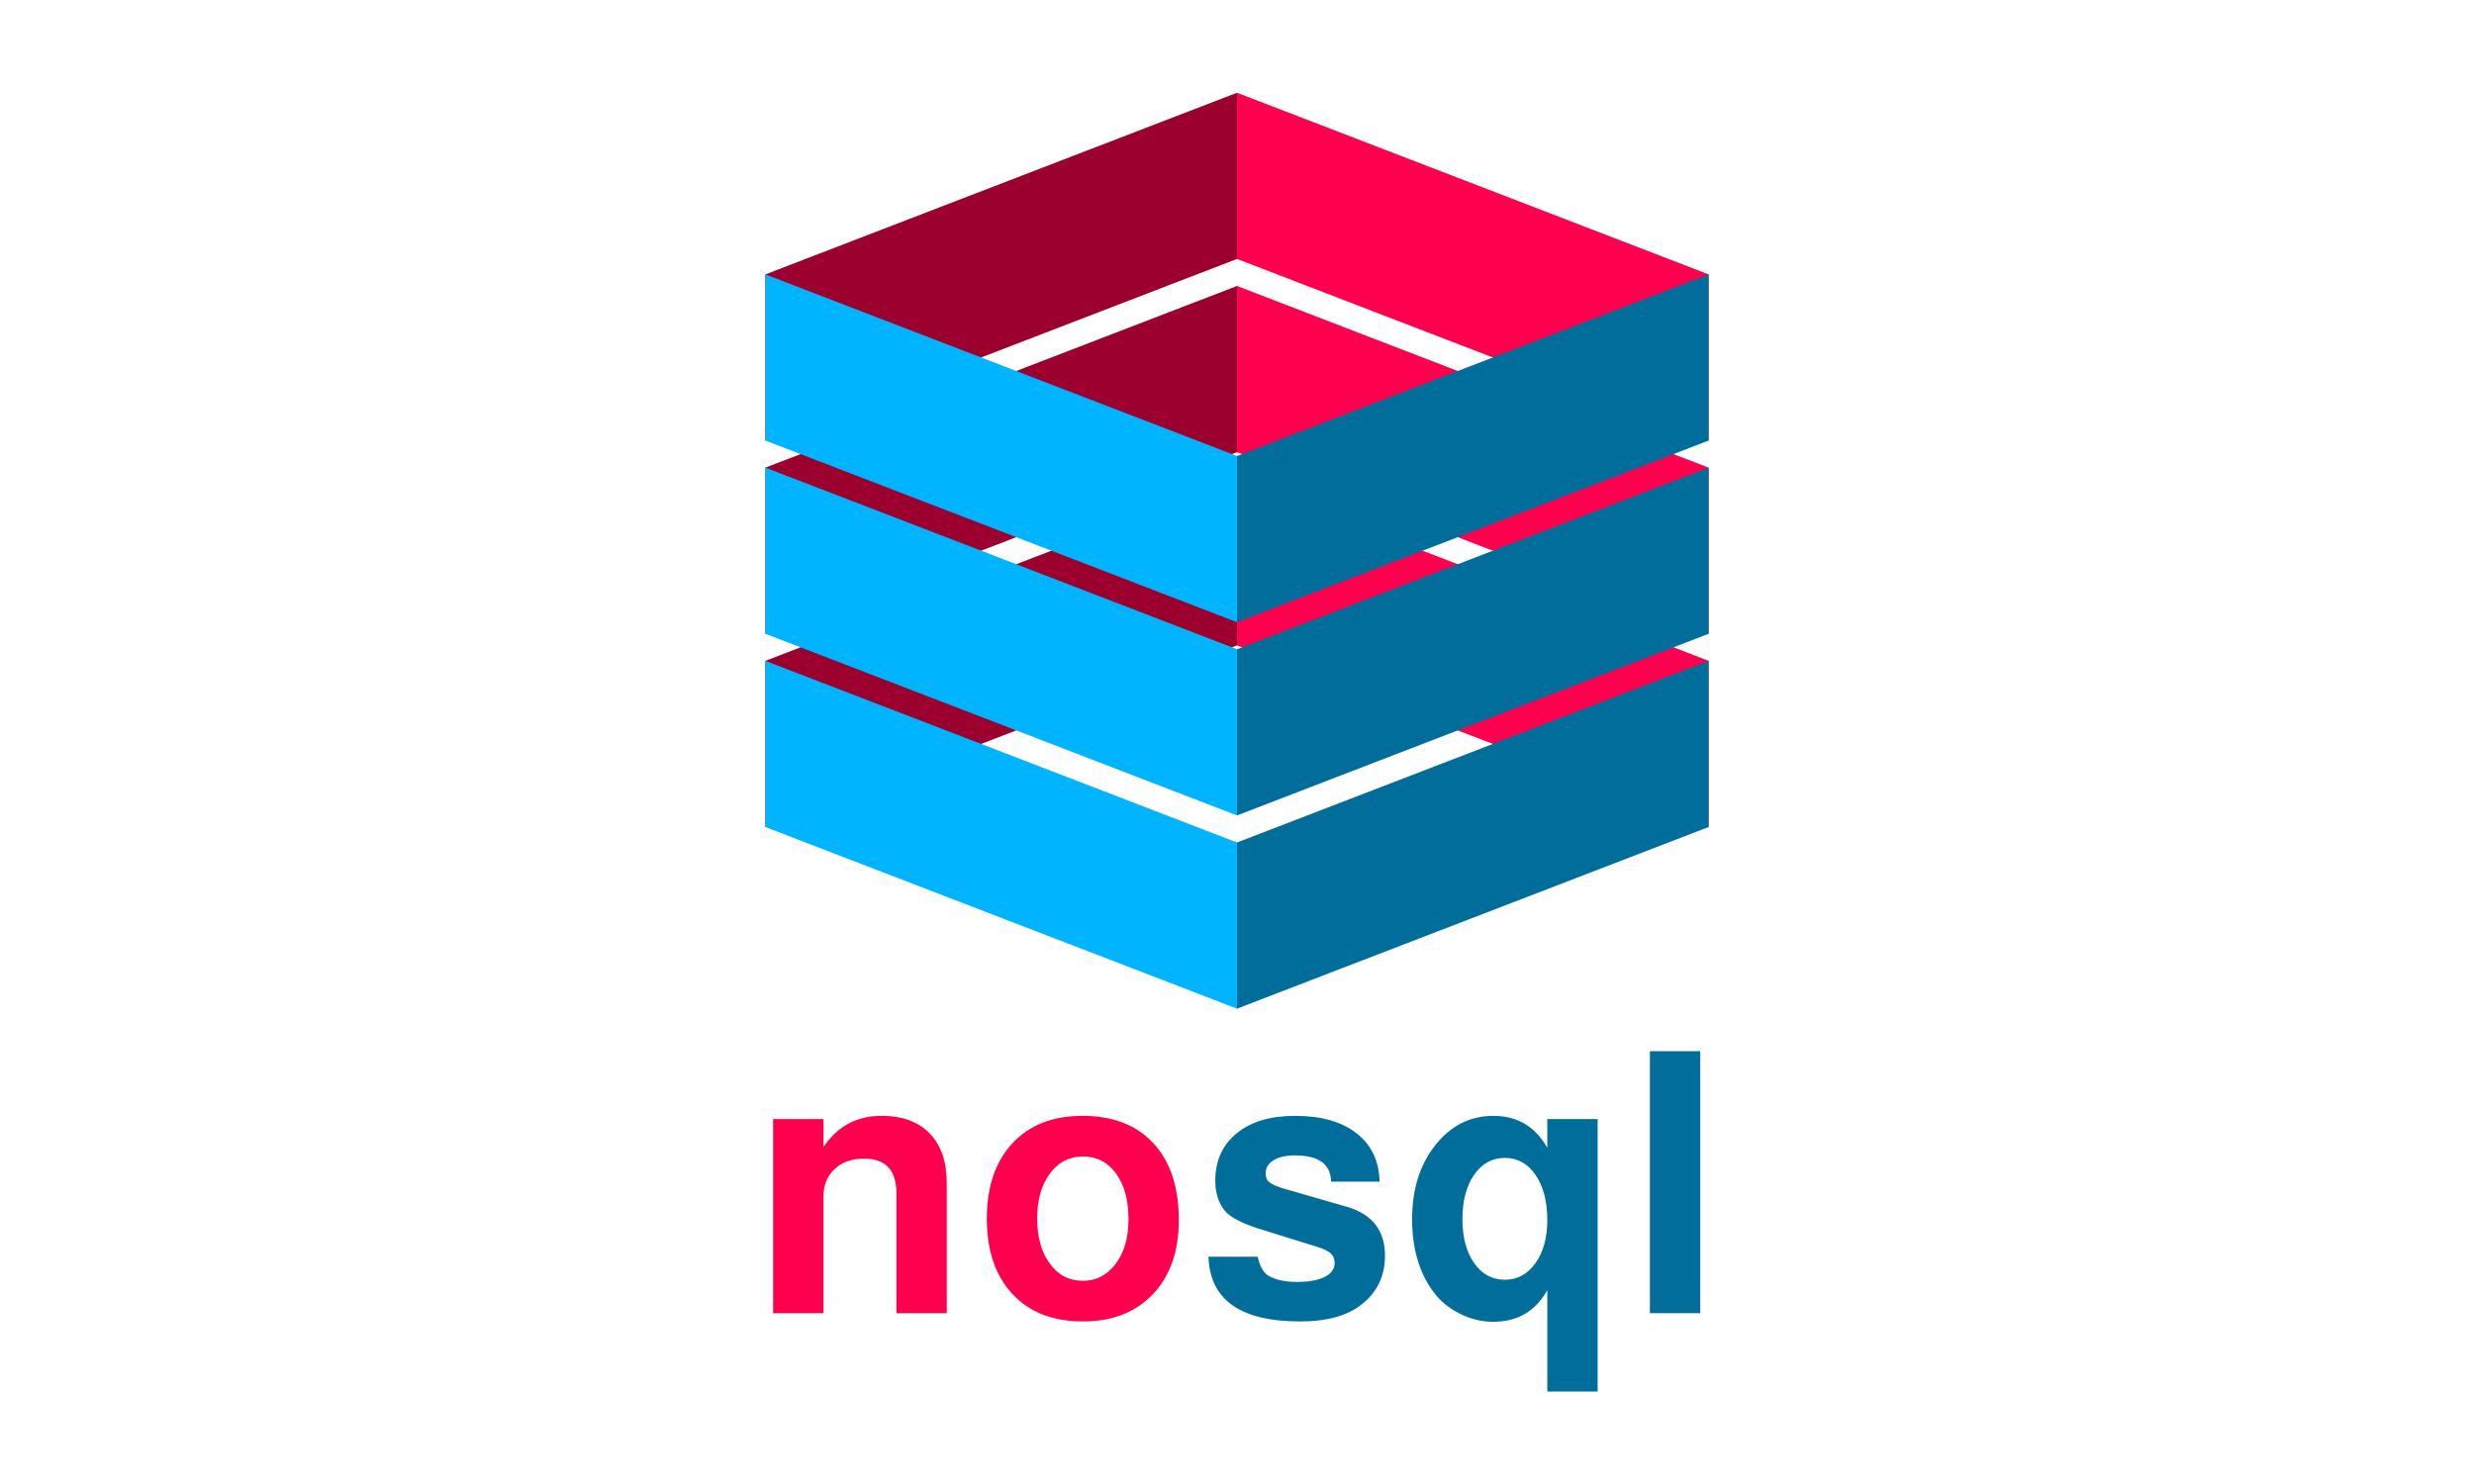 <svg width="640" height="384" viewBox="0 0 640 384" xmlns="http://www.w3.org/2000/svg"><title>nosql-logo</title><g fill="none" fill-rule="evenodd"><path d="M356.886 305.759h-12.555c-.062-4.526-3.193-6.789-9.393-6.789-2.294 0-4.123.418-5.487 1.255-1.364.838-2.046 1.969-2.046 3.395 0 .992.31 1.751.93 2.279.62.527 1.83 1.069 3.627 1.627l16.461 4.743c6.572 1.922 9.858 6.138 9.858 12.648 0 5.208-1.984 9.393-5.952 12.555-3.72 2.976-9.052 4.464-15.996 4.464-15.438 0-23.343-5.58-23.715-16.74h12.741c.496 2.294 1.333 3.875 2.511 4.743 1.798 1.178 4.371 1.767 7.72 1.767 3.037 0 5.409-.434 7.114-1.302 1.705-.868 2.557-2.077 2.557-3.627 0-.992-.325-1.798-.976-2.418-.651-.62-1.783-1.178-3.395-1.674l-15.53-4.836c-3.969-1.302-6.697-2.697-8.185-4.185-1.86-2.046-2.79-4.774-2.79-8.184 0-5.146 1.845-9.222 5.534-12.23 3.689-3.007 8.726-4.51 15.112-4.51 6.758 0 12.06 1.503 15.903 4.51 3.844 3.008 5.828 7.177 5.952 12.509zm43.383-16.182h13.02v70.494h-13.02v-26.226c-3.038 5.456-7.72 8.184-14.043 8.184-2.976 0-5.89-.728-8.742-2.185-2.852-1.458-5.115-3.364-6.79-5.72-3.595-4.898-5.393-11.129-5.393-18.693 0-7.688 2-14.058 5.998-19.111 4-5.054 9.006-7.58 15.02-7.58 6.2 0 10.85 2.759 13.95 8.277v-7.44zm-3.07 14.415c-1.983-2.914-4.618-4.371-7.904-4.371-3.286 0-5.937 1.457-7.952 4.371-2.015 2.914-3.022 6.727-3.022 11.439s1.007 8.51 3.022 11.393c2.015 2.883 4.666 4.324 7.952 4.324 3.224 0 5.859-1.426 7.905-4.278 2.046-2.852 3.069-6.572 3.069-11.16 0-4.898-1.023-8.804-3.07-11.718zM439.839 272v67.797h-13.02V272h13.02z" fill="#016D9B"/><path d="M280.024 288.74c7.874 0 13.997 2.371 18.368 7.114 4.37 4.744 6.556 11.362 6.556 19.856 0 8.06-2.232 14.446-6.696 19.158-4.464 4.712-10.509 7.068-18.135 7.068-7.75 0-13.826-2.371-18.228-7.114-4.402-4.744-6.603-11.238-6.603-19.484 0-8.246 2.201-14.74 6.603-19.484 4.402-4.743 10.447-7.114 18.135-7.114zm.093 10.509c-3.534 0-6.386 1.488-8.556 4.464-2.17 2.976-3.255 6.851-3.255 11.625s1.085 8.649 3.255 11.625c2.17 2.976 5.022 4.464 8.556 4.464 3.472 0 6.309-1.472 8.51-4.418 2.2-2.945 3.301-6.773 3.301-11.485 0-4.96-1.07-8.912-3.208-11.858-2.14-2.945-5.007-4.417-8.603-4.417zM200 289.577h13.02v7.254c3.596-5.394 8.618-8.091 15.066-8.091 5.332 0 9.47 1.519 12.415 4.557 2.946 3.038 4.418 7.316 4.418 12.834v33.666h-13.02v-30.969c0-6.014-2.79-9.021-8.37-9.021-3.162 0-5.704.899-7.626 2.697-1.922 1.798-2.883 4.185-2.883 7.161v30.132H200v-50.22z" fill="#FE004E"/><path fill="#9B002F" d="M320 24L198 71v43l122-47zM320 74l-122 47v43l122-47zM320 124l-122 47v43l122-47z"/><path fill="#FE004E" d="M320 24l122 47v43L320 67zM320 74l122 47v43l-122-47zM320 124l122 47v43l-122-47z"/><path fill="#01B4FF" d="M198 71l122 47v43l-122-47zM198 121l122 47v43l-122-47zM198 171l122 47v43l-122-47z"/><path fill="#016D9B" d="M442 71l-122 47v43l122-47zM442 121l-122 47v43l122-47zM442 171l-122 47v43l122-47z"/></g></svg>